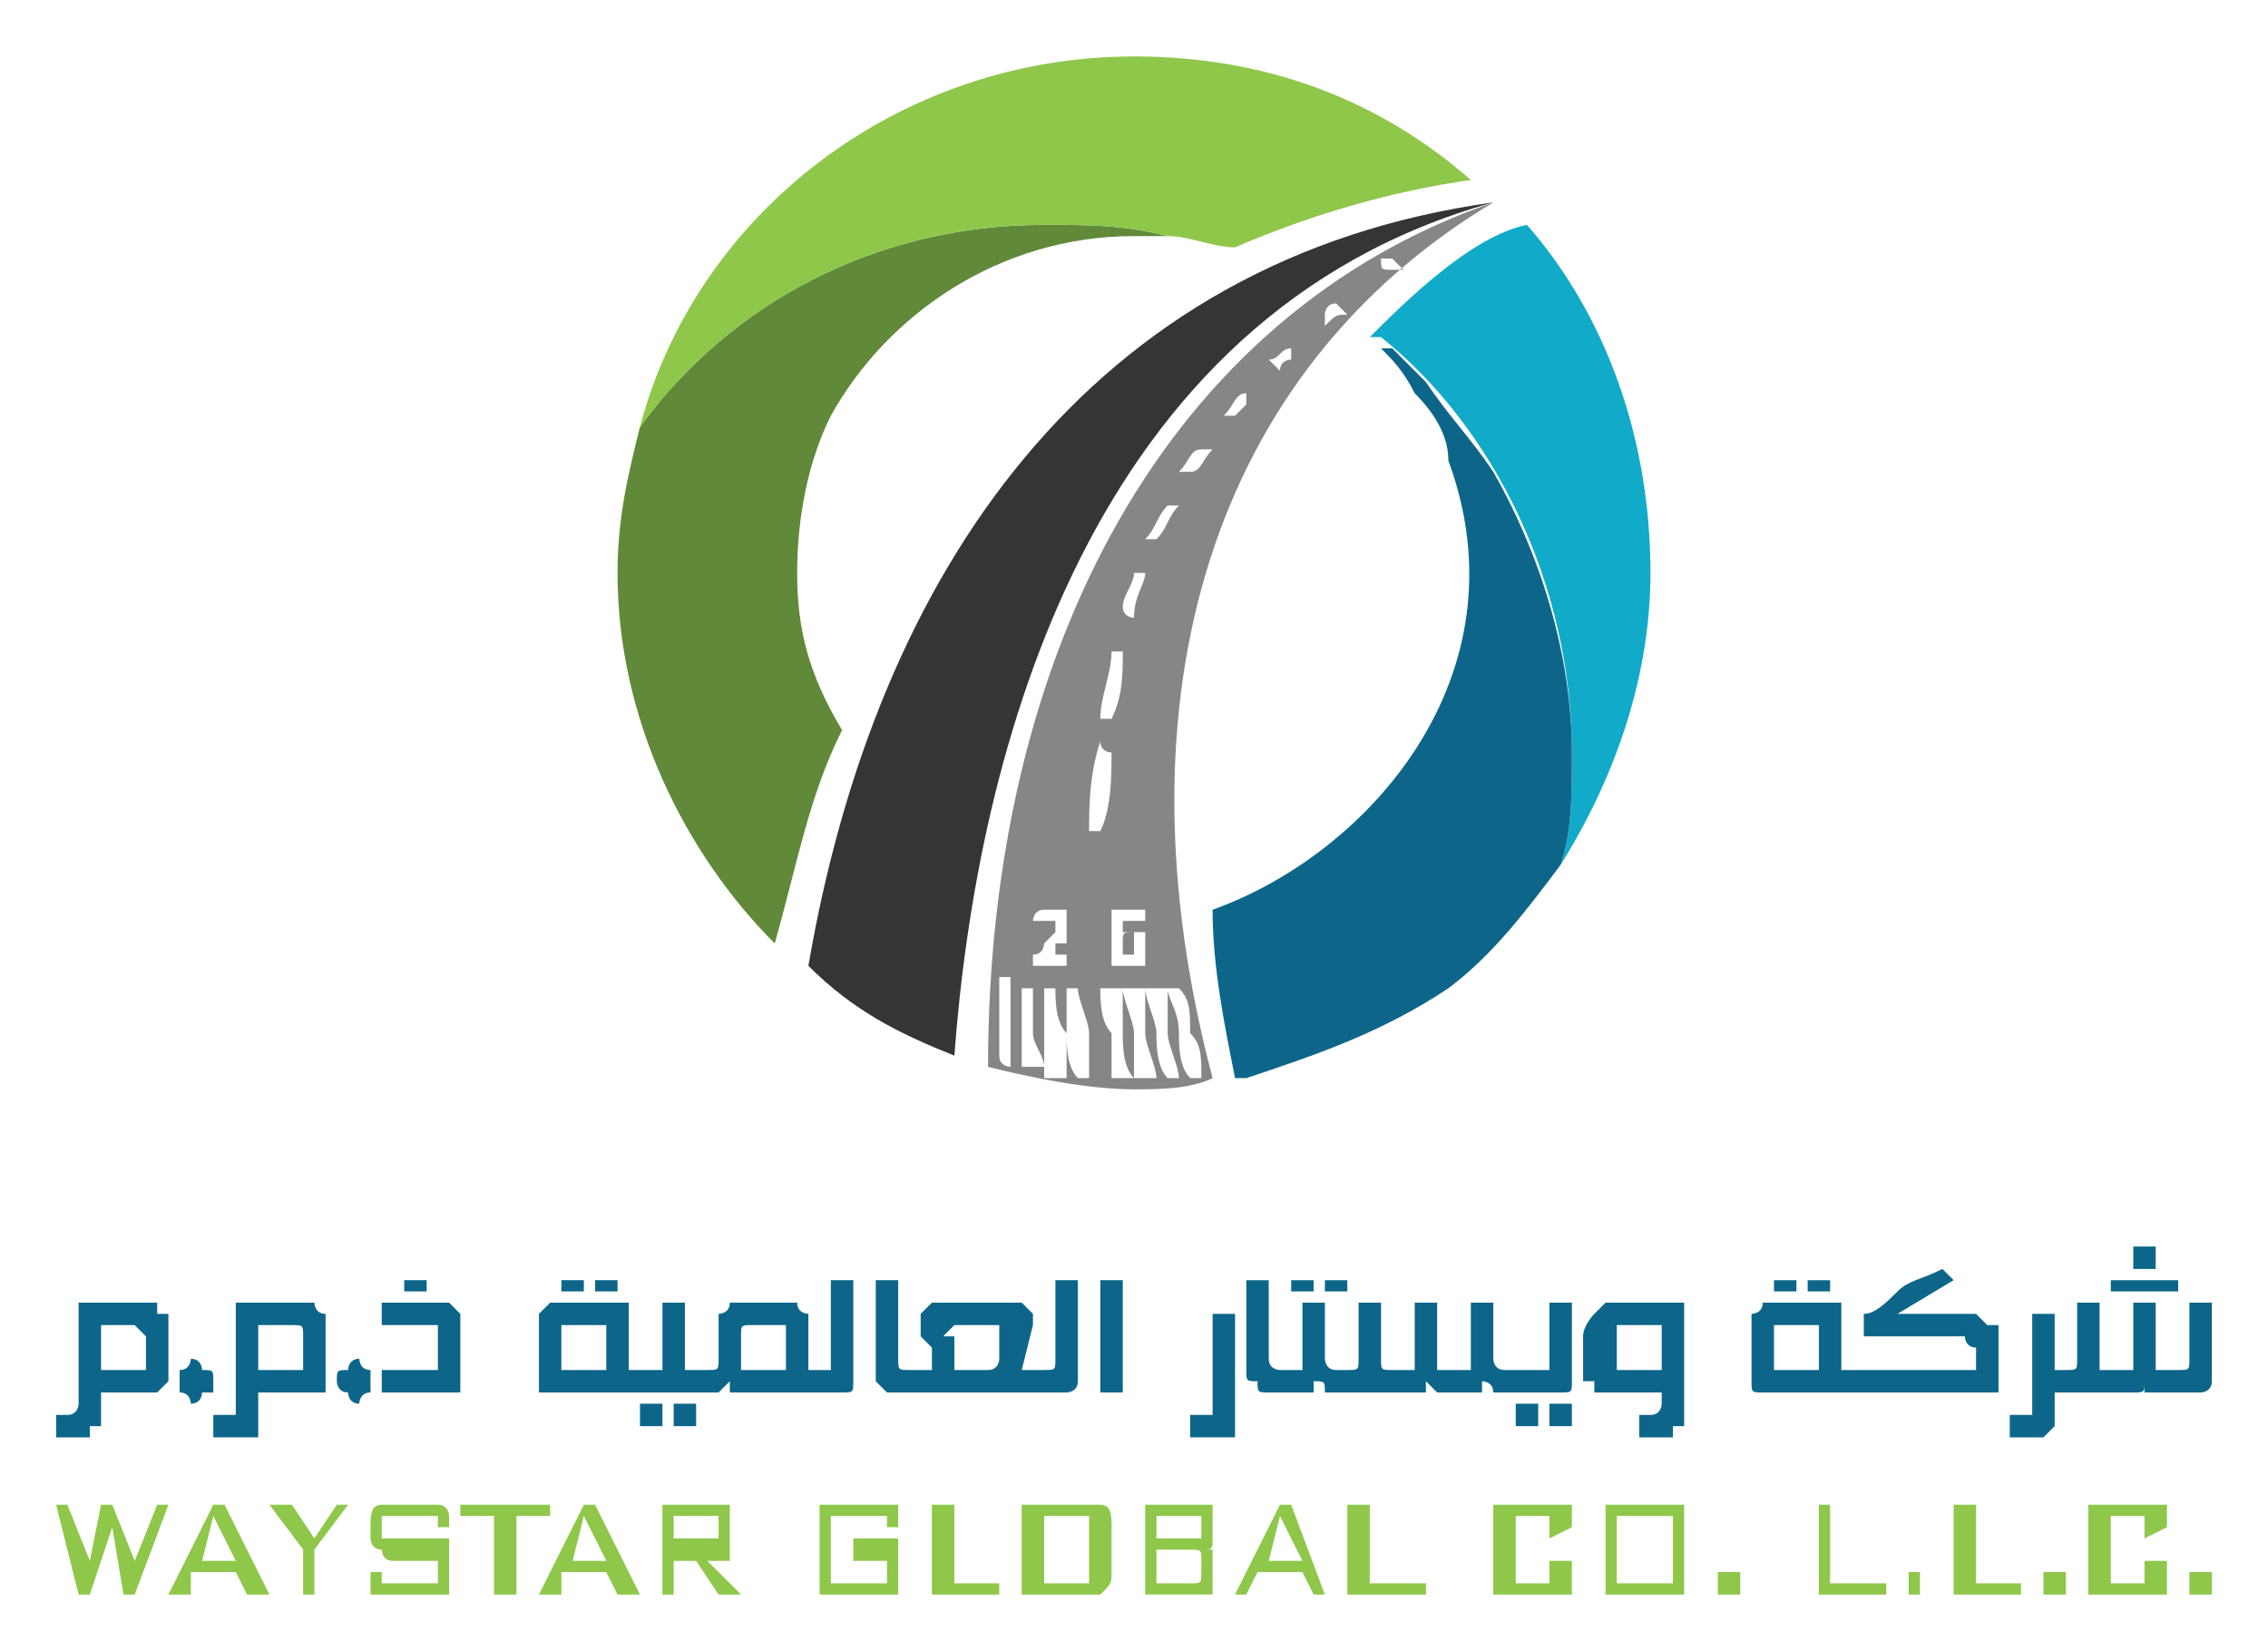 <?xml version="1.0" encoding="UTF-8"?> <svg xmlns="http://www.w3.org/2000/svg" xmlns:xlink="http://www.w3.org/1999/xlink" xml:space="preserve" width="250px" height="182px" version="1.1" style="shape-rendering:geometricPrecision; text-rendering:geometricPrecision; image-rendering:optimizeQuality; fill-rule:evenodd; clip-rule:evenodd" viewBox="0 0 202 147"> <defs> <style type="text/css"> .fil7 {fill:none} .fil3 {fill:#848688} .fil2 {fill:#373435} .fil6 {fill:#8FC74A} .fil0 {fill:#8FC74A} .fil5 {fill:#608939} .fil1 {fill:#0D668A} .fil4 {fill:#12AAC9} </style> </defs> <g id="Layer_x0020_1">  <g id="_2063112650048"> <path class="fil0" d="M7 142l-2 -8 1 0 2 5 1 -5 1 0 2 5 2 -5 1 0 -3 8 -1 0 -1 -6 -2 6 -1 0zm190 -2l0 0c0,0 0,0 0,0 0,0 0,0 0,0l0 2c0,0 0,0 0,0 0,0 0,0 0,0l-1 0c0,0 -1,0 -1,0 0,0 0,0 0,0l0 -2c0,0 0,0 0,0 0,0 1,0 1,0l1 0zm-6 -5l-3 0 0 6 3 0 0 -2 2 0 0 1c0,1 0,1 0,2 -1,0 -1,0 -2,0l-3 0c-1,0 -1,0 -2,0 0,-1 0,-1 0,-2l0 -4c0,-1 0,-2 0,-2 1,0 1,0 2,0l3 0c1,0 1,0 2,0 0,0 0,1 0,2l0 0 -2 1 0 -2zm-8 5l0 0c0,0 1,0 1,0 0,0 0,0 0,0l0 2c0,0 0,0 0,0 0,0 -1,0 -1,0l-1 0c0,0 0,0 0,0 0,0 0,0 0,0l0 -2c0,0 0,0 0,0 0,0 0,0 0,0l1 0zm-9 2l0 -8 2 0 0 7 4 0 0 1 -6 0zm-3 -2l0 0c0,0 0,0 0,0 0,0 0,0 0,0l0 2c0,0 0,0 0,0 0,0 0,0 0,0l-1 0c0,0 0,0 0,0 0,0 0,0 0,0l0 -2c0,0 0,0 0,0 0,0 0,0 0,0l1 0zm-9 2l0 -8 1 0 0 7 5 0 0 1 -6 0zm-8 -2l0 0c1,0 1,0 1,0 0,0 0,0 0,0l0 2c0,0 0,0 0,0 0,0 -1,0 -1,0l-1 0c0,0 0,0 0,0 0,0 0,0 0,0l0 -2c0,0 0,0 0,0 0,0 0,0 0,0l1 0zm-11 -4c0,-1 0,-2 0,-2 0,0 1,0 1,0l5 0c0,0 1,0 1,0 0,0 0,1 0,2l0 4c0,1 0,1 0,2 0,0 -1,0 -1,0l-5 0c0,0 -1,0 -1,0 0,-1 0,-1 0,-2l0 -4zm1 5l5 0 0 -6 -5 0 0 6zm-6 -6l-3 0 0 6 3 0 0 -2 2 0 0 1c0,1 0,1 0,2 -1,0 -1,0 -2,0l-3 0c-1,0 -1,0 -2,0 0,-1 0,-1 0,-2l0 -4c0,-1 0,-2 0,-2 1,0 1,0 2,0l3 0c1,0 1,0 2,0 0,0 0,1 0,2l0 0 -2 1 0 -2zm-18 7l0 -8 2 0 0 7 5 0 0 1 -7 0zm-7 -3l3 0 -2 -4 -1 4zm-3 3l4 -8 1 0 3 8 -1 0 -1 -2 -4 0 -1 2 -1 0zm-4 -7l-3 0 0 2 3 0c1,0 1,0 1,0 0,0 0,0 0,-1l0 0c0,-1 0,-1 0,-1 0,0 0,0 -1,0zm0 3l-3 0 0 3 3 0c1,0 1,0 1,-1 0,0 0,0 0,0l0 -1c0,0 0,0 0,0 0,-1 0,-1 -1,-1zm-4 4l0 -8 5 0c0,0 1,0 1,0 0,0 0,1 0,1l0 1c0,1 0,1 0,1 0,1 0,1 -1,1 1,0 1,0 1,0 0,1 0,1 0,1l0 1c0,1 0,1 0,2 0,0 -1,0 -1,0l-5 0zm-11 -6c0,-1 0,-2 0,-2 1,0 1,0 2,0l4 0c1,0 1,0 1,0 1,0 1,1 1,2l0 4c0,1 0,1 -1,2 0,0 0,0 -1,0l-4 0c-1,0 -1,0 -2,0 0,-1 0,-1 0,-2l0 -4zm2 5l4 0 0 -6 -4 0 0 6zm-10 1l0 -8 2 0 0 7 4 0 0 1 -6 0zm-4 -7l-5 0 0 6 5 0 0 -2 -3 0 0 -2 4 0 0 3c0,1 0,1 0,2 0,0 -1,0 -1,0l-5 0c0,0 -1,0 -1,0 0,-1 0,-1 0,-2l0 -4c0,-1 0,-2 0,-2 0,0 1,0 1,0l5 0c0,0 1,0 1,0 0,0 0,1 0,2l0 0 -1 0 0 -1zm-16 0l-3 0 0 2 3 0c1,0 1,0 1,0 0,0 0,0 0,0l0 -1c0,-1 0,-1 0,-1 0,0 0,0 -1,0zm-4 7l0 -8 5 0c1,0 1,0 1,0 0,0 0,1 0,1l0 2c0,1 0,1 0,2 0,0 0,0 -1,0l-1 0 3 3 -2 0 -2 -3 -2 0 0 3 -1 0zm-8 -3l3 0 -2 -4 -1 4zm-3 3l4 -8 1 0 4 8 -2 0 -1 -2 -4 0 0 2 -2 0zm-2 -7l0 7 -2 0 0 -7 -3 0 0 -1 8 0 0 1 -3 0zm-7 0l-5 0 0 2 4 0c1,0 1,0 2,0 0,1 0,1 0,2l0 1c0,1 0,1 0,2 -1,0 -1,0 -2,0l-4 0c0,0 -1,0 -1,0 0,-1 0,-1 0,-2l0 0 1 0 0 1 5 0 0 -2 -4 0c-1,0 -1,-1 -1,-1 -1,0 -1,-1 -1,-1l0 -1c0,-1 0,-2 1,-2 0,0 0,0 1,0l3 0c1,0 1,0 1,0 1,0 1,1 1,1l0 1 -1 0 0 -1zm-12 7l0 -4 -3 -4 2 0 2 3 2 -3 1 0 -3 4 0 4 -1 0zm-9 -3l3 0 -2 -4 -1 4zm-3 3l4 -8 1 0 4 8 -2 0 -1 -2 -4 0 0 2 -2 0z"></path> <path class="fil1" d="M9 126c0,0 0,0 0,1 0,0 -1,0 -1,0 0,0 0,1 0,1 0,0 0,0 -1,0l1 0c-1,0 -1,0 -1,0 0,0 -1,0 -1,0l-1 0 0 -2 0 0c1,0 1,0 1,0 0,0 0,0 0,0 1,0 1,-1 1,-1l0 -9 5 0c1,0 1,0 1,0 0,0 0,0 1,0 0,0 0,1 0,1 0,0 0,0 1,0 0,0 0,0 0,1 0,0 0,0 0,1l0 3c0,0 0,1 0,1 0,0 0,0 0,0 -1,1 -1,1 -1,1 0,0 0,0 0,0l0 0c-1,0 -1,0 -1,0 0,0 0,0 -1,0l-3 0 0 2zm178 -5c0,0 0,1 0,1 0,0 0,0 1,0 0,0 0,0 1,0 0,0 0,0 0,0 0,0 0,0 0,0 0,0 0,0 0,0 1,0 1,0 1,0 0,0 0,-1 0,-1l0 -5 2 0 0 5c0,0 0,1 0,1 0,0 1,0 1,0l1 0c1,0 1,0 1,-1l0 -5 2 0 0 6c0,1 0,1 0,1 0,1 -1,1 -1,1 0,0 -1,0 -1,0l-2 0c0,0 -1,0 -1,0 0,0 0,0 0,0 0,0 0,0 -1,0 0,-1 0,-1 0,-1 0,0 0,0 0,0 0,1 0,1 -1,1 0,0 0,0 0,0 0,0 0,0 0,0 0,0 0,0 -1,0 0,0 0,0 0,0l-1 0c-1,0 -1,0 -1,0 0,0 0,0 0,0 0,0 -1,0 -1,0 0,-1 0,-1 0,-1 0,0 0,0 0,1 0,0 -1,0 -1,0 0,0 0,0 0,0 0,0 0,0 0,0 0,0 0,0 0,0 -1,0 -1,0 -1,0l0 0 0 0 -1 0 0 2c0,0 0,0 0,1 0,0 0,0 0,0 0,0 -1,1 -1,1 0,0 0,0 0,0l0 0c0,0 -1,0 -1,0 0,0 0,0 -1,0l-1 0 0 -2 0 0c1,0 1,0 1,0 0,0 0,0 0,0 0,0 1,0 1,0 0,0 0,-1 0,-1l0 -8 2 0 0 5 1 0 0 0c0,0 0,0 0,0 1,0 1,0 1,-1l0 -5 2 0 0 5zm4 -6l-3 0 0 -1 3 0 0 1zm3 0l-3 0 0 -1 3 0 0 1zm-2 -2l-2 0 0 -2 2 0 0 2zm-16 8c0,-1 0,-1 0,-1 0,0 0,0 0,0 -1,0 -1,-1 -1,-1l-9 0 0 -2c1,0 2,-1 3,-2 1,-1 2,-1 4,-2l1 1 -5 3 7 0c0,0 0,0 1,1 0,0 0,0 0,0 1,0 1,0 1,0 0,1 0,1 0,2l0 4 -13 0 0 0 -7 0c0,0 -1,0 -1,0l0 0c0,0 0,0 0,0 -1,0 -1,0 -1,-1 0,0 0,0 0,0 0,0 0,-1 0,-1l0 -3c0,-1 0,-2 0,-2 0,0 1,0 1,-1 0,0 0,0 1,0 0,0 0,0 0,0l6 0 0 6 1 0 0 0 11 0 0 -1zm-14 1l0 -4 -3 0c0,0 0,0 -1,0 0,0 0,0 0,0 0,0 0,1 0,1 0,0 0,0 0,0l0 2c0,0 0,0 0,1 0,0 0,0 0,0 0,0 0,0 0,0 1,0 1,0 1,0l3 0zm-2 -7l-2 0 0 -1 2 0 0 1zm3 0l-2 0 0 -1 2 0 0 1zm-13 11c0,0 0,0 0,1 0,0 -1,0 -1,0 0,1 0,1 0,1 0,0 0,0 -1,0l0 0c0,0 0,0 0,0 0,0 -1,0 -1,0l-1 0 0 -2 1 0c0,0 0,0 0,0 1,0 1,-1 1,-1l0 -1 -4 0c0,0 -1,0 -1,0 0,0 0,0 0,0l0 0c-1,0 -1,0 -1,0 0,0 0,0 0,-1 0,0 0,0 -1,0 0,0 0,-1 0,-1l0 -3c0,-1 1,-2 1,-2 0,0 0,0 1,-1 0,0 0,0 0,0 0,0 1,0 1,0l6 0 0 10zm-5 -8c0,0 -1,0 -1,0 0,0 0,0 0,0 0,0 0,1 0,1 0,0 0,0 0,0l0 2c0,1 0,1 0,1l4 0 0 -4 -3 0zm-10 6l0 0 -1 0c0,0 0,0 -1,0 0,0 0,0 0,0 0,0 0,0 0,0 0,-1 -1,-1 -1,-1 0,0 0,0 0,1 0,0 0,0 0,0 0,0 0,0 -1,0 0,0 0,0 0,0 0,0 0,0 0,0 0,0 -1,0 -1,0l-1 0c0,0 0,0 -1,0 0,0 0,0 0,0 0,0 0,0 0,0 -1,-1 -1,-1 -1,-1 0,0 0,0 0,1 0,0 0,0 0,0 0,0 -1,0 -1,0 0,0 0,0 0,0 0,0 0,0 0,0 -1,0 -1,0 -1,0l-1 0c0,0 -1,0 -1,0 0,0 0,0 0,0 0,0 0,0 -1,0 0,-1 0,-1 0,-1 0,0 0,0 0,1 0,0 0,0 0,0 -1,0 -1,0 -1,0 0,0 0,0 0,0 0,0 0,0 0,0 0,0 0,0 -1,0l0 0 0 0 -1 0c0,0 0,0 0,0 -1,0 -1,0 -1,0 0,0 0,0 0,0 0,-1 0,-1 -1,-1 0,0 0,0 0,1 0,0 0,0 0,0 0,0 0,0 0,0 -1,0 -1,0 -1,0 0,0 0,0 0,0 0,0 -1,0 -1,0l0 0 -1 0 0 0c-1,0 -1,0 -1,0 -1,0 -1,0 -1,-1 -1,0 -1,0 -1,-1l0 -8 2 0 0 7c0,1 1,1 1,1l0 0 2 0c0,0 0,0 0,0 0,0 0,-1 0,-1l0 -5 2 0 0 5c0,0 0,1 1,1 0,0 0,0 0,0l1 0c0,0 0,0 0,0 1,0 1,0 1,-1l0 -5 2 0 0 5c0,1 0,1 1,1 0,0 0,0 1,0 0,0 0,0 0,0 0,0 0,0 1,0 0,0 0,0 0,0 0,0 0,0 0,0 0,0 0,-1 0,-1l0 -5 2 0 0 5c0,0 0,1 0,1 1,0 1,0 1,0l1 0c0,0 0,0 0,0 0,0 0,0 0,0 0,0 0,0 1,0 0,0 0,0 0,0l0 0c0,0 0,0 0,-1l0 -5 2 0 0 5c0,0 0,1 1,1 0,0 0,0 0,0l1 0 0 0 3 0c0,0 0,0 0,-1l0 -5 2 0 0 6c0,1 0,1 0,1 0,1 0,1 -1,1 0,0 -1,0 -1,0l-3 0zm2 3l-2 0 0 -2 2 0 0 2zm3 0l-2 0 0 -2 2 0 0 2zm-23 -12l-2 0 0 -1 2 0 0 1zm3 0l-2 0 0 -1 2 0 0 1zm-10 11c0,0 0,0 0,1 0,0 0,0 0,0 0,0 0,1 0,1 -1,0 -1,0 -1,0l0 0c0,0 0,0 -1,0 0,0 0,0 0,0l-2 0 0 -2 1 0c0,0 0,0 0,0 0,0 1,0 1,0 0,0 0,0 0,0 0,0 0,-1 0,-1l0 -8 2 0 0 9zm-10 -2l-2 0 0 -10 2 0 0 10zm-7 -2l0 0c1,0 1,0 1,-1l0 -7 2 0 0 8c0,1 0,1 0,1 0,1 -1,1 -1,1 0,0 -1,0 -2,0l0 0 0 0 -12 0 0 0 0 0c-1,0 -1,0 -2,0 0,0 0,0 -1,-1 0,0 0,0 0,-1l0 -8 2 0 0 7c0,1 0,1 1,1l0 0 0 0 2 0c0,0 0,0 0,-1 0,0 0,0 0,-1 0,0 0,0 -1,-1 0,0 0,0 0,-1l0 0c0,0 0,0 0,0 0,0 0,-1 0,-1 0,0 0,0 0,0 0,0 1,-1 1,-1 0,0 0,0 0,0 1,0 1,0 1,0l6 0c0,0 0,0 1,0 0,0 0,0 0,0 0,0 1,1 1,1 0,0 0,0 0,0 0,0 0,1 0,1 0,0 0,0 0,0l0 0 -1 4 2 0 0 0zm-8 -4c0,0 -1,1 -1,1 0,0 1,0 1,0 0,1 0,1 0,1 0,1 0,1 0,1l0 0c0,0 0,0 0,1 0,0 0,0 1,0 0,0 0,0 0,0 0,0 0,0 0,0l1 0c1,0 1,0 1,0 0,0 0,0 0,0 1,0 1,-1 1,-1l0 0 0 -2c0,0 0,0 0,0 0,0 0,-1 0,-1l-4 0zm-12 4l1 0c0,0 0,0 0,-1l0 -7 2 0 0 8c0,1 0,1 0,1 0,1 0,1 -1,1 0,0 -1,0 -1,0l-1 0 0 0 -7 0c0,0 0,0 0,0 0,0 0,0 0,0 -1,0 -1,0 -1,0 0,-1 0,-1 0,-1 0,0 0,0 -1,1 0,0 0,0 0,0 0,0 0,0 0,0 0,0 -1,0 -1,0l-1 0 0 0 -1 0c0,0 0,0 0,0 0,0 0,0 0,0 -1,0 -1,0 -1,0 0,-1 0,-1 0,-1 0,0 0,0 0,1 -1,0 -1,0 -1,0 0,0 0,0 0,0 0,0 0,0 0,0 0,0 -1,0 -1,0 0,0 0,0 -1,0l0 0 0 0 -7 0c0,0 -1,0 -1,0l0 0c0,0 0,0 -1,0 0,0 0,0 0,-1 0,0 0,0 0,0 0,0 0,-1 0,-1l0 -3c0,-1 0,-2 0,-2 0,0 0,0 1,-1 0,0 0,0 0,0 1,0 1,0 1,0l6 0 0 6 1 0 1 0c0,0 0,0 1,0 0,0 0,-1 0,-1l0 -5 2 0 0 5c0,0 0,1 0,1 0,0 0,0 0,0l1 0 0 0 1 0c1,0 1,0 1,-1l0 -2c0,-1 0,-2 0,-2 0,0 1,0 1,-1 0,0 0,0 1,0 0,0 0,0 0,0l4 0c0,0 0,0 0,0 1,0 1,0 1,0 0,1 1,1 1,1 0,0 0,1 0,2l0 3 1 0 0 0zm-7 -1c0,1 0,1 0,1l4 0 0 -3c0,0 0,0 0,0 0,0 0,-1 0,-1l-3 0c-1,0 -1,0 -1,1 0,0 0,0 0,0l0 2zm-7 6l-2 0 0 -2 2 0 0 2zm3 0l-2 0 0 -2 2 0 0 2zm-8 -5l0 -4 -3 0c0,0 -1,0 -1,0 0,0 0,0 0,0 0,0 0,1 0,1 0,0 0,0 0,0l0 2c0,0 0,0 0,1 0,0 0,0 0,0 0,0 0,0 0,0 0,0 1,0 1,0l3 0zm-2 -7l-2 0 0 -1 2 0 0 1zm3 0l-2 0 0 -1 2 0 0 1zm-21 7l5 0c0,0 0,0 0,0 0,0 0,-1 0,-1l0 -2c0,0 0,0 0,0 0,0 0,-1 0,-1l-5 0 0 -2 5 0c0,0 1,0 1,0 1,1 1,1 1,1 0,0 0,1 0,2l0 3c0,0 0,1 0,1 0,0 0,0 0,0 0,1 0,1 0,1 0,0 -1,0 -1,0l0 0c0,0 0,0 0,0 -1,0 -1,0 -1,0l-5 0 0 -2zm4 -7l-2 0 0 -1 2 0 0 1zm-8 8c0,-1 0,-1 1,-1 0,0 0,-1 1,-1 0,0 0,1 1,1 0,0 0,0 0,1 0,0 0,0 0,1 0,0 0,0 0,0 -1,0 -1,1 -1,1 -1,0 -1,-1 -1,-1l0 0c-1,0 -1,-1 -1,-1zm-7 3c0,0 0,0 0,1 0,0 0,0 0,0 0,0 0,1 0,1 -1,0 -1,0 -1,0l0 0c0,0 0,0 -1,0 0,0 0,0 0,0l-2 0 0 -2 1 0c0,0 0,0 1,0 0,0 0,0 0,0 0,0 0,-1 0,-1l0 -9 6 0c0,0 0,0 1,0 0,0 0,0 0,0 0,0 0,1 1,1 0,0 0,0 0,0 0,0 0,0 0,1 0,0 0,0 0,1l0 3c0,0 0,1 0,1 0,0 0,0 0,0 0,1 0,1 0,1 0,0 -1,0 -1,0l0 0c0,0 0,0 0,0 -1,0 -1,0 -1,0l-4 0 0 2zm3 -4c0,0 0,0 0,0 1,0 1,0 1,0 0,0 0,0 0,0 0,0 0,-1 0,-1l0 -2c0,0 0,0 0,0 0,-1 0,-1 -1,-1l-3 0 0 3 0 1 3 0zm-10 1c0,-1 0,-1 0,-1 1,0 1,-1 1,-1 1,0 1,1 1,1 1,0 1,0 1,1 0,0 0,0 0,1 0,0 -1,0 -1,0 0,0 0,1 -1,1 0,0 0,-1 -1,-1l0 0c0,0 0,-1 0,-1zm-5 -1c1,0 1,0 1,0 0,0 0,0 0,0 0,0 1,0 1,0 0,0 0,-1 0,-1l0 -2c0,0 0,0 0,0 -1,-1 -1,-1 -1,-1l-3 0 0 3 0 1 2 0z"></path> <g> <g> <path class="fil2" d="M133 18c-36,5 -55,33 -61,68 4,4 8,6 13,8l0 0c2,-27 12,-66 48,-76z"></path> <path class="fil3" d="M133 18c-29,10 -45,40 -45,77 4,1 9,2 13,2 2,0 5,0 7,-1 -9,-34 0,-63 25,-78zm-31 33c0,1 -1,2 -1,4 0,0 -1,0 -1,-1 0,-1 1,-2 1,-3 1,0 1,0 1,0zm23 -27c-1,0 -1,0 -1,0 -1,0 -1,0 -1,-1 0,0 1,0 1,0 0,0 0,0 1,1zm-5 4c-1,0 -1,0 -2,1 0,-1 0,-1 0,-1 0,0 0,-1 1,-1 0,0 0,0 1,1zm-5 4c0,0 -1,0 -1,1 0,0 -1,-1 -1,-1 1,0 1,-1 2,-1 0,0 0,0 0,1zm-4 4c0,0 -1,1 -1,1 0,0 -1,0 -1,0 1,-1 1,-2 2,-2 0,0 0,0 0,1zm-3 4c-1,1 -1,2 -2,2 0,0 0,0 -1,0 1,-1 1,-2 2,-2 0,0 0,0 1,0zm-3 5c-1,1 -1,2 -2,3 0,0 0,0 -1,0 1,-1 1,-2 2,-3 0,0 0,0 1,0zm-5 13c0,2 0,4 -1,6 0,0 -1,0 -1,0 0,-2 1,-4 1,-6 1,0 1,0 1,0zm-1 9c0,2 0,5 -1,7 0,0 0,0 -1,0 0,-2 0,-5 1,-8 0,1 1,1 1,1zm-4 18l0 1 -3 0c0,0 0,-1 0,-1 1,0 1,-1 1,-1 1,-1 1,-1 1,-1 0,0 0,0 0,-1 0,0 0,0 0,0 0,0 0,0 0,0 0,0 -1,0 -1,0 0,0 0,0 0,0l-1 0c0,0 0,-1 1,-1 0,0 0,0 1,0 0,0 1,0 1,0 0,1 0,1 0,1 0,1 0,1 0,1 0,0 0,0 0,1 0,0 0,0 -1,0 0,1 0,1 0,1 0,0 0,0 0,0l1 0zm7 -3l-1 0c0,0 0,0 0,0 0,0 0,0 0,0 -1,0 -1,0 -1,0 0,0 0,1 0,1 0,0 0,0 1,0 0,0 1,0 1,0 0,0 0,1 0,1 0,1 0,1 0,2 -1,0 -1,0 -1,0 -1,0 -1,0 -2,0 0,-1 0,-2 0,-2 0,-1 0,-2 0,-3 1,0 1,0 2,0 0,0 0,0 1,0 0,0 0,1 0,1zm-2 2c0,1 0,1 0,1 0,0 0,0 1,0 0,0 0,0 0,0 0,0 0,0 0,-1 0,0 0,0 0,0 0,-1 0,-1 0,-1 -1,0 -1,0 -1,1 0,0 0,0 0,0zm-11 3c0,0 1,0 1,0 0,2 0,3 0,4 0,1 0,3 0,4 0,0 -1,0 -1,-1 0,-1 0,-2 0,-3 0,-1 0,-3 0,-4zm2 1c0,0 1,0 1,0 0,1 0,2 0,4 0,1 1,2 1,3 -1,0 -1,0 -2,0 0,-1 0,-2 0,-4 0,-1 0,-2 0,-3zm2 0c0,0 1,0 1,0 0,1 0,3 1,4 0,1 0,2 0,4 -1,0 -1,0 -2,0 0,-2 0,-3 0,-4 0,-2 0,-3 0,-4zm2 0c0,0 1,0 1,0 0,1 1,3 1,4 0,1 0,3 0,4 0,0 -1,0 -1,0 -1,-1 -1,-3 -1,-4 0,-1 0,-3 0,-4zm3 0c1,0 1,0 2,0 0,1 0,3 0,4 0,1 0,3 1,4 -1,0 -1,0 -2,0 0,-1 0,-3 0,-4 -1,-1 -1,-3 -1,-4zm2 0c1,0 1,0 2,0 0,1 0,3 0,4 0,1 1,3 1,4 -1,0 -1,0 -2,0 0,-1 0,-3 0,-4 0,-1 -1,-3 -1,-4zm2 0c1,0 1,0 2,0 0,1 0,3 0,4 0,1 1,3 1,4 0,0 -1,0 -1,0 -1,-1 -1,-3 -1,-4 0,-1 -1,-3 -1,-4zm2 0c1,0 1,0 1,0 1,1 1,2 1,4 1,1 1,2 1,4 0,0 -1,0 -1,0 -1,-1 -1,-3 -1,-4 0,-2 -1,-3 -1,-4z"></path> </g> <path class="fil4" d="M136 20c7,8 11,19 11,31 0,9 -3,18 -8,26 1,-3 1,-6 1,-10 0,-15 -7,-29 -17,-37 0,0 0,0 -1,0 3,-3 9,-9 14,-10z"></path> <path class="fil5" d="M104 21c-1,0 -2,0 -3,0 -12,0 -22,7 -27,16 -2,4 -3,9 -3,14 0,5 1,9 4,14 -3,6 -4,12 -6,19 -8,-8 -14,-20 -14,-33 0,-5 1,-9 2,-13l0 0c8,-11 21,-18 36,-18 4,0 7,0 11,1z"></path> <path class="fil6" d="M101 5c12,0 22,4 30,11 -7,1 -14,3 -21,6 -2,0 -4,-1 -6,-1 -4,-1 -7,-1 -11,-1 -15,0 -28,7 -36,18 5,-19 23,-33 44,-33z"></path> <path class="fil1" d="M129 41c7,19 -7,35 -21,40 0,5 1,10 2,15l0 0c0,0 1,0 1,0 6,-2 12,-4 18,-8 4,-3 7,-7 10,-11 1,-3 1,-6 1,-10 0,-9 -3,-18 -7,-25 -2,-3 -4,-5 -6,-8l-3 -3c-1,0 -1,0 -1,0 0,0 0,0 0,0 1,1 2,2 3,4 0,0 0,0 0,0 2,2 3,4 3,6z"></path> </g> <rect class="fil7" width="202" height="147"></rect> </g> </g> </svg> 